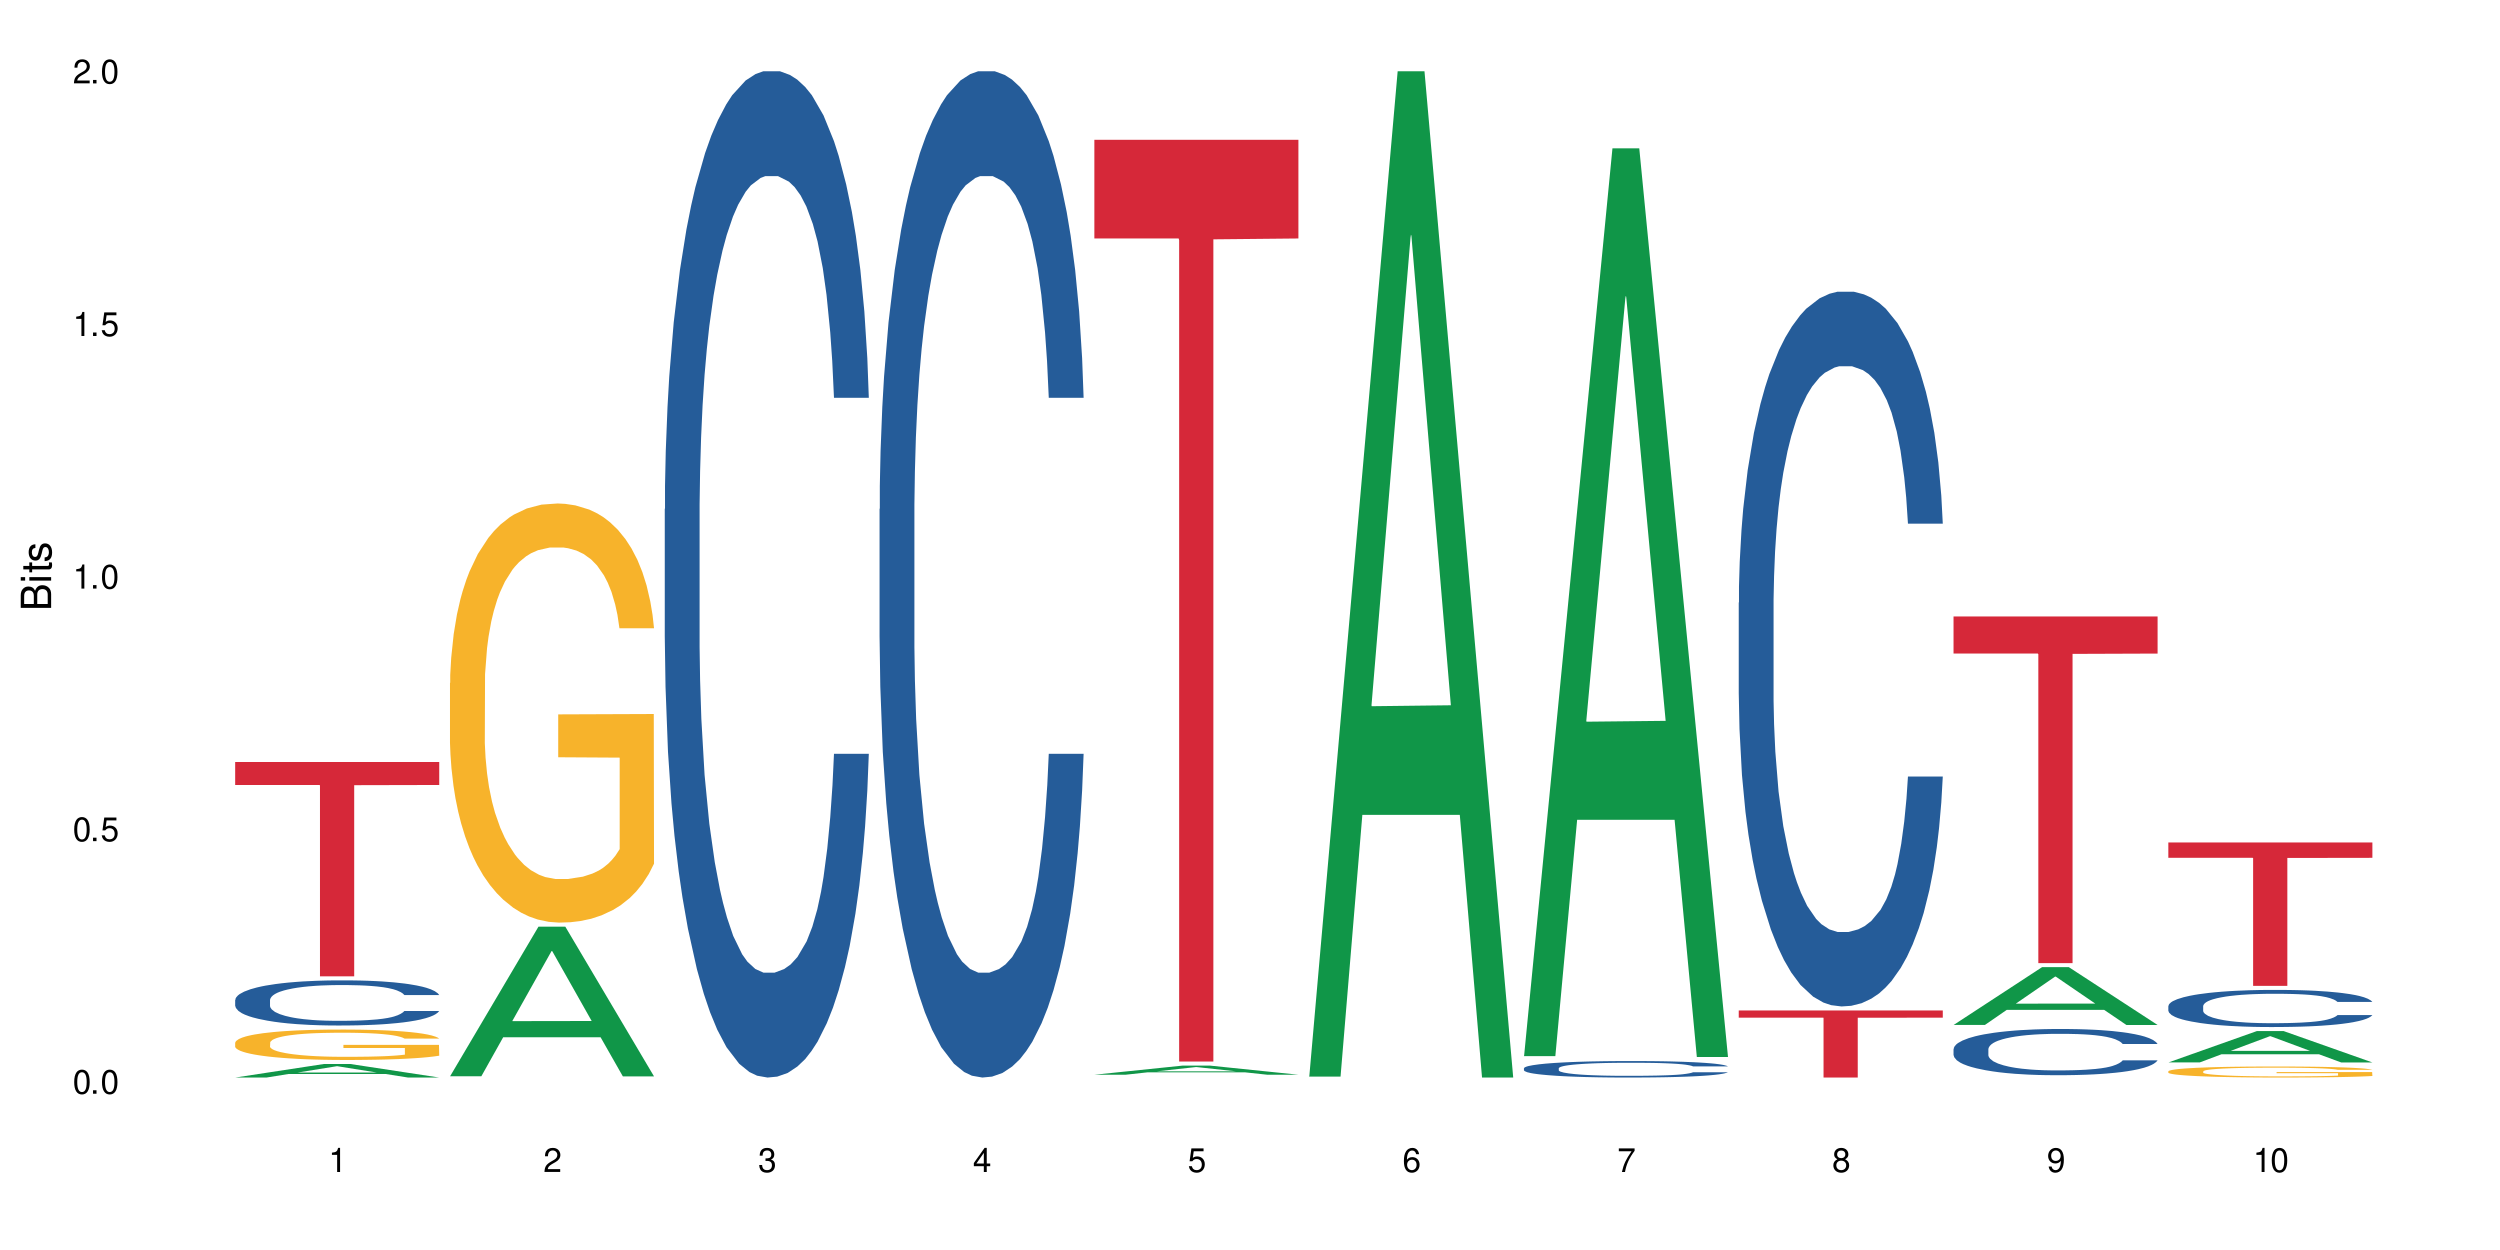 <?xml version="1.0" encoding="UTF-8"?>
<svg xmlns="http://www.w3.org/2000/svg" xmlns:xlink="http://www.w3.org/1999/xlink" width="720" height="360" viewBox="0 0 720 360">
<defs>
<g>
<g id="glyph-0-0">
</g>
<g id="glyph-0-1">
<path d="M 2.641 -6.938 C 2 -6.938 1.422 -6.656 1.078 -6.172 C 0.641 -5.562 0.406 -4.641 0.406 -3.359 C 0.406 -1.016 1.188 0.219 2.641 0.219 C 4.078 0.219 4.859 -1.016 4.859 -3.297 C 4.859 -4.641 4.656 -5.547 4.203 -6.172 C 3.844 -6.656 3.281 -6.938 2.641 -6.938 Z M 2.641 -6.188 C 3.547 -6.188 4 -5.25 4 -3.375 C 4 -1.406 3.562 -0.484 2.625 -0.484 C 1.734 -0.484 1.281 -1.438 1.281 -3.344 C 1.281 -5.25 1.734 -6.188 2.641 -6.188 Z M 2.641 -6.188 "/>
</g>
<g id="glyph-0-2">
<path d="M 1.828 -1 L 0.828 -1 L 0.828 0 L 1.828 0 Z M 1.828 -1 "/>
</g>
<g id="glyph-0-3">
<path d="M 4.562 -6.797 L 1.062 -6.797 L 0.547 -3.094 L 1.328 -3.094 C 1.719 -3.562 2.047 -3.734 2.578 -3.734 C 3.484 -3.734 4.062 -3.109 4.062 -2.094 C 4.062 -1.125 3.484 -0.531 2.578 -0.531 C 1.828 -0.531 1.375 -0.906 1.188 -1.672 L 0.328 -1.672 C 0.453 -1.109 0.547 -0.844 0.75 -0.594 C 1.125 -0.078 1.828 0.219 2.594 0.219 C 3.969 0.219 4.922 -0.781 4.922 -2.219 C 4.922 -3.562 4.031 -4.484 2.719 -4.484 C 2.25 -4.484 1.859 -4.359 1.469 -4.062 L 1.734 -5.969 L 4.562 -5.969 Z M 4.562 -6.797 "/>
</g>
<g id="glyph-0-4">
<path d="M 2.484 -4.938 L 2.484 0 L 3.328 0 L 3.328 -6.938 L 2.766 -6.938 C 2.469 -5.875 2.281 -5.734 0.984 -5.562 L 0.984 -4.938 Z M 2.484 -4.938 "/>
</g>
<g id="glyph-0-5">
<path d="M 4.859 -0.828 L 1.281 -0.828 C 1.359 -1.406 1.672 -1.781 2.5 -2.281 L 3.469 -2.828 C 4.406 -3.344 4.906 -4.062 4.906 -4.906 C 4.906 -5.484 4.672 -6.031 4.266 -6.406 C 3.859 -6.766 3.375 -6.938 2.719 -6.938 C 1.859 -6.938 1.219 -6.625 0.844 -6.031 C 0.609 -5.672 0.5 -5.234 0.484 -4.531 L 1.328 -4.531 C 1.359 -5.016 1.406 -5.281 1.531 -5.516 C 1.75 -5.938 2.188 -6.203 2.703 -6.203 C 3.469 -6.203 4.031 -5.641 4.031 -4.891 C 4.031 -4.344 3.719 -3.859 3.125 -3.516 L 2.234 -3 C 0.812 -2.172 0.406 -1.531 0.328 -0.016 L 4.859 -0.016 Z M 4.859 -0.828 "/>
</g>
<g id="glyph-0-6">
<path d="M 2.125 -3.188 L 2.578 -3.188 C 3.5 -3.188 3.984 -2.766 3.984 -1.922 C 3.984 -1.062 3.469 -0.531 2.594 -0.531 C 1.656 -0.531 1.203 -1 1.156 -2.016 L 0.312 -2.016 C 0.344 -1.453 0.438 -1.094 0.609 -0.781 C 0.953 -0.109 1.625 0.219 2.547 0.219 C 3.953 0.219 4.859 -0.625 4.859 -1.938 C 4.859 -2.828 4.516 -3.297 3.703 -3.594 C 4.344 -3.844 4.656 -4.328 4.656 -5.031 C 4.656 -6.219 3.875 -6.938 2.578 -6.938 C 1.203 -6.938 0.484 -6.172 0.453 -4.703 L 1.297 -4.703 C 1.312 -5.125 1.344 -5.359 1.453 -5.578 C 1.641 -5.969 2.062 -6.203 2.594 -6.203 C 3.344 -6.203 3.797 -5.75 3.797 -5 C 3.797 -4.516 3.609 -4.219 3.25 -4.047 C 3.016 -3.953 2.703 -3.922 2.125 -3.906 Z M 2.125 -3.188 "/>
</g>
<g id="glyph-0-7">
<path d="M 3.141 -1.672 L 3.141 0 L 3.984 0 L 3.984 -1.672 L 4.984 -1.672 L 4.984 -2.438 L 3.984 -2.438 L 3.984 -6.938 L 3.359 -6.938 L 0.266 -2.578 L 0.266 -1.672 Z M 3.141 -2.438 L 1 -2.438 L 3.141 -5.5 Z M 3.141 -2.438 "/>
</g>
<g id="glyph-0-8">
<path d="M 4.781 -5.125 C 4.609 -6.266 3.891 -6.938 2.844 -6.938 C 2.094 -6.938 1.422 -6.578 1.031 -5.953 C 0.594 -5.266 0.406 -4.422 0.406 -3.172 C 0.406 -2 0.578 -1.25 0.984 -0.641 C 1.359 -0.078 1.953 0.219 2.703 0.219 C 3.984 0.219 4.922 -0.75 4.922 -2.094 C 4.922 -3.375 4.062 -4.281 2.844 -4.281 C 2.172 -4.281 1.641 -4.031 1.281 -3.516 C 1.281 -5.234 1.828 -6.188 2.797 -6.188 C 3.391 -6.188 3.797 -5.797 3.938 -5.125 Z M 2.734 -3.531 C 3.547 -3.531 4.062 -2.953 4.062 -2.031 C 4.062 -1.156 3.484 -0.531 2.703 -0.531 C 1.922 -0.531 1.328 -1.188 1.328 -2.078 C 1.328 -2.938 1.906 -3.531 2.734 -3.531 Z M 2.734 -3.531 "/>
</g>
<g id="glyph-0-9">
<path d="M 4.984 -6.797 L 0.438 -6.797 L 0.438 -5.969 L 4.109 -5.969 C 2.5 -3.656 1.828 -2.234 1.328 0 L 2.219 0 C 2.594 -2.172 3.453 -4.047 4.984 -6.094 Z M 4.984 -6.797 "/>
</g>
<g id="glyph-0-10">
<path d="M 3.75 -3.656 C 4.469 -4.094 4.688 -4.438 4.688 -5.078 C 4.688 -6.172 3.844 -6.938 2.641 -6.938 C 1.438 -6.938 0.594 -6.172 0.594 -5.094 C 0.594 -4.438 0.812 -4.094 1.516 -3.656 C 0.734 -3.266 0.359 -2.703 0.359 -1.922 C 0.359 -0.656 1.281 0.219 2.641 0.219 C 3.984 0.219 4.922 -0.656 4.922 -1.922 C 4.922 -2.703 4.531 -3.266 3.75 -3.656 Z M 2.641 -6.188 C 3.359 -6.188 3.812 -5.75 3.812 -5.062 C 3.812 -4.406 3.344 -3.984 2.641 -3.984 C 1.922 -3.984 1.453 -4.406 1.453 -5.078 C 1.453 -5.75 1.922 -6.188 2.641 -6.188 Z M 2.641 -3.266 C 3.484 -3.266 4.062 -2.719 4.062 -1.906 C 4.062 -1.078 3.484 -0.531 2.625 -0.531 C 1.797 -0.531 1.219 -1.094 1.219 -1.906 C 1.219 -2.719 1.781 -3.266 2.641 -3.266 Z M 2.641 -3.266 "/>
</g>
<g id="glyph-0-11">
<path d="M 0.516 -1.578 C 0.672 -0.453 1.406 0.219 2.438 0.219 C 3.188 0.219 3.859 -0.141 4.266 -0.766 C 4.688 -1.453 4.891 -2.297 4.891 -3.547 C 4.891 -4.719 4.703 -5.453 4.312 -6.078 C 3.938 -6.641 3.344 -6.938 2.594 -6.938 C 1.297 -6.938 0.359 -5.969 0.359 -4.625 C 0.359 -3.344 1.234 -2.453 2.453 -2.453 C 3.094 -2.453 3.578 -2.672 4.016 -3.203 C 4 -1.484 3.469 -0.531 2.5 -0.531 C 1.906 -0.531 1.484 -0.906 1.359 -1.578 Z M 2.578 -6.203 C 3.375 -6.203 3.969 -5.531 3.969 -4.641 C 3.969 -3.797 3.391 -3.188 2.547 -3.188 C 1.734 -3.188 1.234 -3.766 1.234 -4.688 C 1.234 -5.562 1.797 -6.203 2.578 -6.203 Z M 2.578 -6.203 "/>
</g>
<g id="glyph-1-0">
</g>
<g id="glyph-1-1">
<path d="M 0 -0.953 L 0 -4.891 C 0 -5.719 -0.234 -6.344 -0.734 -6.797 C -1.188 -7.234 -1.812 -7.469 -2.5 -7.469 C -3.547 -7.469 -4.188 -7 -4.625 -5.875 C -4.984 -6.688 -5.625 -7.094 -6.531 -7.094 C -7.172 -7.094 -7.734 -6.859 -8.141 -6.391 C -8.562 -5.922 -8.75 -5.344 -8.75 -4.5 L -8.75 -0.953 Z M -4.984 -2.062 L -7.766 -2.062 L -7.766 -4.219 C -7.766 -4.844 -7.688 -5.203 -7.453 -5.5 C -7.219 -5.812 -6.859 -5.969 -6.375 -5.969 C -5.891 -5.969 -5.531 -5.812 -5.297 -5.5 C -5.062 -5.203 -4.984 -4.844 -4.984 -4.219 Z M -0.984 -2.062 L -4 -2.062 L -4 -4.781 C -4 -5.766 -3.438 -6.359 -2.484 -6.359 C -1.547 -6.359 -0.984 -5.766 -0.984 -4.781 Z M -0.984 -2.062 "/>
</g>
<g id="glyph-1-2">
<path d="M -6.281 -1.797 L -6.281 -0.797 L 0 -0.797 L 0 -1.797 Z M -8.75 -1.797 L -8.75 -0.797 L -7.484 -0.797 L -7.484 -1.797 Z M -8.75 -1.797 "/>
</g>
<g id="glyph-1-3">
<path d="M -6.281 -3.047 L -6.281 -2.016 L -8.016 -2.016 L -8.016 -1.016 L -6.281 -1.016 L -6.281 -0.172 L -5.469 -0.172 L -5.469 -1.016 L -0.719 -1.016 C -0.078 -1.016 0.281 -1.453 0.281 -2.234 C 0.281 -2.5 0.25 -2.719 0.188 -3.047 L -0.641 -3.047 C -0.609 -2.906 -0.594 -2.766 -0.594 -2.562 C -0.594 -2.141 -0.719 -2.016 -1.156 -2.016 L -5.469 -2.016 L -5.469 -3.047 Z M -6.281 -3.047 "/>
</g>
<g id="glyph-1-4">
<path d="M -4.531 -5.25 C -5.766 -5.25 -6.469 -4.422 -6.469 -2.969 C -6.469 -1.516 -5.719 -0.562 -4.547 -0.562 C -3.562 -0.562 -3.094 -1.062 -2.734 -2.562 L -2.516 -3.484 C -2.344 -4.188 -2.094 -4.469 -1.641 -4.469 C -1.047 -4.469 -0.641 -3.875 -0.641 -3 C -0.641 -2.453 -0.797 -2 -1.062 -1.75 C -1.25 -1.594 -1.422 -1.531 -1.875 -1.469 L -1.875 -0.406 C -0.422 -0.453 0.281 -1.266 0.281 -2.922 C 0.281 -4.5 -0.5 -5.516 -1.719 -5.516 C -2.656 -5.516 -3.172 -4.984 -3.469 -3.734 L -3.703 -2.766 C -3.891 -1.953 -4.156 -1.609 -4.594 -1.609 C -5.188 -1.609 -5.547 -2.125 -5.547 -2.938 C -5.547 -3.75 -5.203 -4.172 -4.531 -4.203 Z M -4.531 -5.25 "/>
</g>
</g>
</defs>
<rect x="-72" y="-36" width="864" height="432" fill="rgb(100%, 100%, 100%)" fill-opacity="1"/>
<path fill-rule="nonzero" fill="rgb(6.275%, 58.824%, 28.235%)" fill-opacity="1" d="M 67.73 310.328 L 67.793 310.324 L 93.223 306.441 L 100.945 306.441 L 126.5 310.332 L 117.52 310.332 L 111.117 309.316 L 83.051 309.316 L 76.773 310.328 L 67.73 310.328 L 85.75 308.895 L 108.543 308.891 L 97.176 307.074 L 97.051 307.07 L 96.926 307.082 L 85.688 308.891 L 85.75 308.895 Z M 67.73 310.328 "/>
<path fill-rule="nonzero" fill="rgb(14.51%, 36.078%, 60%)" fill-opacity="1" d="M 67.73 288.008 L 67.801 287.992 L 67.801 287.707 L 68.02 287.258 L 68.52 286.688 L 69.02 286.297 L 70.312 285.594 L 72.102 284.918 L 73.965 284.395 L 75.328 284.086 L 76.547 283.848 L 79.34 283.41 L 81.133 283.184 L 83.066 282.98 L 85.434 282.781 L 87.152 282.66 L 91.023 282.473 L 93.891 282.387 L 96.113 282.352 L 100.914 282.352 L 103.781 282.398 L 105.859 282.457 L 108.152 282.555 L 110.086 282.66 L 113.457 282.922 L 116.465 283.254 L 117.828 283.445 L 119.977 283.812 L 121.625 284.168 L 122.773 284.477 L 124.062 284.918 L 125.207 285.453 L 126.07 286.059 L 126.5 286.57 L 116.465 286.57 L 115.965 286.094 L 115.391 285.727 L 114.316 285.238 L 113.238 284.895 L 111.734 284.551 L 110.375 284.324 L 108.512 284.098 L 106.863 283.957 L 105.141 283.848 L 103.492 283.777 L 100.34 283.707 L 96.684 283.707 L 95.324 283.73 L 92.527 283.824 L 91.023 283.906 L 88.871 284.074 L 87.367 284.23 L 85.578 284.465 L 84.359 284.668 L 82.852 284.977 L 81.777 285.25 L 80.559 285.641 L 79.844 285.938 L 79.199 286.273 L 78.625 286.664 L 78.195 287.078 L 77.906 287.52 L 77.766 287.945 L 77.766 289.789 L 77.906 290.215 L 78.266 290.715 L 79.199 291.438 L 80.559 292.066 L 82.137 292.566 L 83.641 292.922 L 84.5 293.09 L 85.648 293.281 L 87.441 293.516 L 90.02 293.754 L 91.523 293.852 L 93.816 293.945 L 96.184 293.992 L 99.336 293.992 L 102.133 293.945 L 103.996 293.887 L 105.93 293.789 L 108.582 293.59 L 110.23 293.398 L 111.664 293.172 L 112.738 292.945 L 113.457 292.758 L 114.531 292.391 L 115.391 291.984 L 116.035 291.57 L 116.465 291.164 L 126.5 291.164 L 126.07 291.641 L 125.422 292.105 L 124.777 292.449 L 123.777 292.863 L 122.629 293.23 L 120.98 293.648 L 119.617 293.922 L 117.828 294.219 L 116.18 294.445 L 114.387 294.645 L 111.734 294.883 L 110.016 295.004 L 108.152 295.109 L 105.93 295.203 L 103.137 295.289 L 100.125 295.336 L 97.328 295.348 L 94.32 295.324 L 92.098 295.273 L 89.16 295.168 L 85.504 294.953 L 82.852 294.73 L 80.773 294.504 L 78.984 294.266 L 76.977 293.945 L 74.395 293.422 L 72.82 293.02 L 71.746 292.688 L 70.527 292.223 L 69.664 291.809 L 68.664 291.141 L 67.945 290.297 L 67.73 289.645 Z M 67.73 288.008 "/>
<path fill-rule="nonzero" fill="rgb(96.863%, 70.196%, 16.863%)" fill-opacity="1" d="M 67.73 300.266 L 67.801 300.258 L 67.801 300.098 L 68.09 299.738 L 68.805 299.238 L 69.738 298.832 L 70.742 298.512 L 71.387 298.344 L 72.461 298.102 L 73.395 297.926 L 75.758 297.566 L 78.77 297.23 L 80.418 297.086 L 82.281 296.949 L 84.93 296.797 L 86.148 296.742 L 89.875 296.613 L 94.105 296.535 L 98.762 296.512 L 100.914 296.52 L 103.852 296.551 L 107.863 296.637 L 110.16 296.719 L 111.949 296.797 L 113.812 296.902 L 116.105 297.062 L 118.258 297.254 L 119.977 297.445 L 121.695 297.688 L 123.129 297.941 L 124.348 298.223 L 125.422 298.559 L 126.07 298.84 L 126.5 299.121 L 116.535 299.121 L 115.965 298.84 L 115.32 298.625 L 114.242 298.359 L 113.168 298.168 L 112.094 298.016 L 110.086 297.809 L 108.367 297.68 L 106.215 297.566 L 104.137 297.496 L 101.773 297.445 L 100.34 297.43 L 96.543 297.43 L 93.102 297.488 L 91.094 297.551 L 89.66 297.613 L 87.656 297.734 L 86.438 297.832 L 85.719 297.895 L 83.57 298.145 L 82.137 298.367 L 81.348 298.52 L 80.344 298.762 L 79.629 298.977 L 78.84 299.297 L 78.41 299.535 L 77.836 300.082 L 77.766 301.523 L 77.98 301.824 L 78.41 302.152 L 78.984 302.441 L 79.844 302.746 L 80.703 302.977 L 82.207 303.289 L 83.496 303.5 L 84.5 303.637 L 86.438 303.852 L 87.227 303.922 L 89.09 304.066 L 91.023 304.18 L 93.387 304.273 L 95.18 304.324 L 98.047 304.363 L 101.703 304.363 L 106 304.316 L 108.727 304.25 L 110.59 304.188 L 111.809 304.133 L 113.312 304.043 L 114.387 303.965 L 115.391 303.875 L 116.609 303.738 L 116.609 301.824 L 98.906 301.816 L 98.906 300.922 L 126.426 300.914 L 126.5 304.043 L 124.992 304.258 L 123.129 304.469 L 121.34 304.629 L 119.477 304.762 L 116.824 304.914 L 114.672 305.012 L 111.375 305.125 L 108.367 305.195 L 105.215 305.242 L 102.418 305.27 L 99.121 305.277 L 96.184 305.262 L 93.031 305.211 L 90.52 305.148 L 88.227 305.066 L 85.934 304.965 L 83.066 304.797 L 81.203 304.66 L 79.27 304.492 L 77.336 304.293 L 75.613 304.074 L 74.469 303.906 L 73.32 303.715 L 72.102 303.477 L 70.957 303.203 L 70.098 302.953 L 69.309 302.676 L 68.734 302.41 L 68.16 302.051 L 67.875 301.762 L 67.73 301.512 Z M 67.73 300.266 "/>
<path fill-rule="nonzero" fill="rgb(83.922%, 15.686%, 22.353%)" fill-opacity="1" d="M 67.73 219.465 L 126.5 219.465 L 126.5 226.074 L 102.008 226.133 L 102.008 281.188 L 92.152 281.188 L 92.152 226.188 L 92.008 226.074 L 67.73 226.074 Z M 67.73 219.465 "/>
<path fill-rule="nonzero" fill="rgb(6.275%, 58.824%, 28.235%)" fill-opacity="1" d="M 129.594 309.957 L 129.656 309.918 L 155.082 266.875 L 162.805 266.875 L 188.359 310 L 179.383 310 L 172.977 298.742 L 144.91 298.742 L 138.633 309.957 L 129.594 309.957 L 147.613 294.086 L 170.402 294.047 L 159.039 273.922 L 158.914 273.879 L 158.789 274.004 L 147.547 294.047 L 147.613 294.086 Z M 129.594 309.957 "/>
<path fill-rule="nonzero" fill="rgb(96.863%, 70.196%, 16.863%)" fill-opacity="1" d="M 129.594 196.703 L 129.664 196.594 L 129.664 194.387 L 129.949 189.426 L 130.668 182.594 L 131.598 176.969 L 132.602 172.562 L 133.246 170.246 L 134.32 166.938 L 135.254 164.512 L 137.617 159.551 L 140.629 154.922 L 142.277 152.938 L 144.141 151.062 L 146.793 148.969 L 148.012 148.199 L 151.738 146.434 L 155.965 145.332 L 160.625 145 L 162.773 145.113 L 165.711 145.551 L 169.727 146.766 L 172.02 147.867 L 173.812 148.969 L 175.676 150.402 L 177.969 152.609 L 180.117 155.254 L 181.836 157.898 L 183.559 161.207 L 184.992 164.734 L 186.211 168.594 L 187.285 173.223 L 187.93 177.082 L 188.359 180.938 L 178.398 180.938 L 177.824 177.082 L 177.18 174.105 L 176.105 170.465 L 175.031 167.82 L 173.953 165.727 L 171.949 162.859 L 170.227 161.098 L 168.078 159.551 L 166 158.559 L 163.633 157.898 L 162.199 157.68 L 158.402 157.68 L 154.961 158.449 L 152.957 159.332 L 151.523 160.215 L 149.516 161.867 L 148.297 163.191 L 147.582 164.074 L 145.43 167.488 L 143.996 170.578 L 143.207 172.672 L 142.207 175.977 L 141.488 178.953 L 140.699 183.363 L 140.27 186.672 L 139.695 194.168 L 139.625 214.012 L 139.84 218.199 L 140.27 222.719 L 140.844 226.688 L 141.703 230.875 L 142.562 234.074 L 144.07 238.371 L 145.359 241.238 L 146.363 243.113 L 148.297 246.09 L 149.086 247.082 L 150.949 249.066 L 152.883 250.609 L 155.25 251.934 L 157.039 252.594 L 159.906 253.145 L 163.562 253.145 L 167.863 252.484 L 170.586 251.602 L 172.449 250.719 L 173.668 249.949 L 175.172 248.734 L 176.246 247.633 L 177.25 246.422 L 178.469 244.547 L 178.469 218.199 L 160.766 218.09 L 160.766 205.742 L 188.289 205.633 L 188.359 248.734 L 186.855 251.711 L 184.992 254.578 L 183.199 256.781 L 181.336 258.656 L 178.684 260.75 L 176.535 262.074 L 173.238 263.617 L 170.227 264.609 L 167.074 265.27 L 164.277 265.602 L 160.984 265.711 L 158.043 265.492 L 154.891 264.828 L 152.383 263.949 L 150.09 262.844 L 147.797 261.414 L 144.93 259.098 L 143.066 257.223 L 141.129 254.91 L 139.195 252.152 L 137.477 249.176 L 136.328 246.859 L 135.184 244.215 L 133.965 240.91 L 132.816 237.16 L 131.957 233.742 L 131.168 229.883 L 130.594 226.246 L 130.023 221.285 L 129.734 217.316 L 129.594 213.898 Z M 129.594 196.703 "/>
<path fill-rule="nonzero" fill="rgb(14.51%, 36.078%, 60%)" fill-opacity="1" d="M 191.453 146.621 L 191.523 146.355 L 191.523 140 L 191.738 129.934 L 192.242 117.215 L 192.742 108.477 L 194.031 92.844 L 195.824 77.746 L 197.688 66.09 L 199.051 59.203 L 200.27 53.902 L 203.062 44.102 L 204.855 39.07 L 206.789 34.566 L 209.156 30.062 L 210.875 27.414 L 214.746 23.176 L 217.613 21.32 L 219.832 20.527 L 224.637 20.527 L 227.5 21.586 L 229.582 22.91 L 231.875 25.031 L 233.809 27.414 L 237.176 33.242 L 240.188 40.66 L 241.547 44.898 L 243.699 53.109 L 245.348 61.055 L 246.492 67.945 L 247.785 77.746 L 248.93 89.668 L 249.789 103.176 L 250.219 114.566 L 240.188 114.566 L 239.684 103.973 L 239.113 95.758 L 238.035 84.898 L 236.961 77.215 L 235.457 69.535 L 234.094 64.5 L 232.23 59.469 L 230.582 56.289 L 228.863 53.902 L 227.215 52.316 L 224.062 50.727 L 220.406 50.727 L 219.043 51.254 L 216.25 53.375 L 214.746 55.23 L 212.594 58.938 L 211.09 62.383 L 209.297 67.68 L 208.078 72.184 L 206.574 79.07 L 205.5 85.164 L 204.281 93.906 L 203.566 100.527 L 202.918 107.945 L 202.348 116.688 L 201.918 125.957 L 201.629 135.762 L 201.484 145.297 L 201.484 186.355 L 201.629 195.895 L 201.988 207.02 L 202.918 223.18 L 204.281 237.219 L 205.859 248.344 L 207.363 256.293 L 208.223 260 L 209.371 264.238 L 211.16 269.535 L 213.742 274.836 L 215.246 276.953 L 217.539 279.074 L 219.906 280.133 L 223.059 280.133 L 225.852 279.074 L 227.715 277.75 L 229.652 275.629 L 232.305 271.125 L 233.953 266.887 L 235.387 261.855 L 236.461 256.82 L 237.176 252.582 L 238.254 244.371 L 239.113 235.363 L 239.758 226.094 L 240.188 217.086 L 250.219 217.086 L 249.789 227.684 L 249.145 238.012 L 248.5 245.695 L 247.496 254.969 L 246.352 263.18 L 244.703 272.449 L 243.34 278.543 L 241.547 285.168 L 239.898 290.199 L 238.109 294.703 L 235.457 300 L 233.738 302.648 L 231.875 305.035 L 229.652 307.152 L 226.855 309.008 L 223.848 310.066 L 221.051 310.332 L 218.043 309.801 L 215.82 308.742 L 212.883 306.359 L 209.227 301.59 L 206.574 296.559 L 204.496 291.523 L 202.703 286.227 L 200.699 279.074 L 198.117 267.418 L 196.543 258.41 L 195.465 250.992 L 194.246 240.664 L 193.387 231.391 L 192.383 216.555 L 191.668 197.746 L 191.453 183.18 Z M 191.453 146.621 "/>
<path fill-rule="nonzero" fill="rgb(14.51%, 36.078%, 60%)" fill-opacity="1" d="M 253.312 146.621 L 253.387 146.355 L 253.387 140 L 253.602 129.934 L 254.102 117.215 L 254.605 108.477 L 255.895 92.844 L 257.684 77.746 L 259.547 66.09 L 260.91 59.203 L 262.129 53.902 L 264.922 44.102 L 266.715 39.07 L 268.652 34.566 L 271.016 30.062 L 272.734 27.414 L 276.605 23.176 L 279.473 21.32 L 281.695 20.527 L 286.496 20.527 L 289.363 21.586 L 291.441 22.91 L 293.734 25.031 L 295.668 27.414 L 299.039 33.242 L 302.047 40.66 L 303.41 44.898 L 305.559 53.109 L 307.207 61.055 L 308.355 67.945 L 309.645 77.746 L 310.793 89.668 L 311.652 103.176 L 312.082 114.566 L 302.047 114.566 L 301.547 103.973 L 300.973 95.758 L 299.898 84.898 L 298.824 77.215 L 297.316 69.535 L 295.957 64.5 L 294.094 59.469 L 292.445 56.289 L 290.723 53.902 L 289.074 52.316 L 285.922 50.727 L 282.266 50.727 L 280.906 51.254 L 278.109 53.375 L 276.605 55.23 L 274.457 58.938 L 272.949 62.383 L 271.16 67.68 L 269.941 72.184 L 268.434 79.07 L 267.359 85.164 L 266.141 93.906 L 265.426 100.527 L 264.781 107.945 L 264.207 116.688 L 263.777 125.957 L 263.492 135.762 L 263.348 145.297 L 263.348 186.355 L 263.492 195.895 L 263.848 207.02 L 264.781 223.18 L 266.141 237.219 L 267.719 248.344 L 269.223 256.293 L 270.082 260 L 271.23 264.238 L 273.023 269.535 L 275.602 274.836 L 277.105 276.953 L 279.402 279.074 L 281.766 280.133 L 284.918 280.133 L 287.715 279.074 L 289.578 277.75 L 291.512 275.629 L 294.164 271.125 L 295.812 266.887 L 297.246 261.855 L 298.32 256.82 L 299.039 252.582 L 300.113 244.371 L 300.973 235.363 L 301.617 226.094 L 302.047 217.086 L 312.082 217.086 L 311.652 227.684 L 311.008 238.012 L 310.363 245.695 L 309.359 254.969 L 308.211 263.18 L 306.562 272.449 L 305.203 278.543 L 303.41 285.168 L 301.762 290.199 L 299.969 294.703 L 297.316 300 L 295.598 302.648 L 293.734 305.035 L 291.512 307.152 L 288.719 309.008 L 285.707 310.066 L 282.914 310.332 L 279.902 309.801 L 277.68 308.742 L 274.742 306.359 L 271.086 301.59 L 268.434 296.559 L 266.355 291.523 L 264.566 286.227 L 262.559 279.074 L 259.98 267.418 L 258.402 258.41 L 257.328 250.992 L 256.109 240.664 L 255.25 231.391 L 254.246 216.555 L 253.527 197.746 L 253.312 183.18 Z M 253.312 146.621 "/>
<path fill-rule="nonzero" fill="rgb(6.275%, 58.824%, 28.235%)" fill-opacity="1" d="M 315.176 309.516 L 315.238 309.516 L 340.664 306.887 L 348.387 306.887 L 373.941 309.52 L 364.965 309.52 L 358.559 308.832 L 330.496 308.832 L 324.215 309.516 L 315.176 309.516 L 333.195 308.547 L 355.984 308.543 L 344.621 307.316 L 344.496 307.312 L 344.371 307.32 L 333.133 308.543 L 333.195 308.547 Z M 315.176 309.516 "/>
<path fill-rule="nonzero" fill="rgb(83.922%, 15.686%, 22.353%)" fill-opacity="1" d="M 315.176 40.266 L 373.941 40.266 L 373.941 68.68 L 349.449 68.93 L 349.449 305.723 L 339.594 305.723 L 339.594 69.18 L 339.453 68.68 L 315.176 68.68 Z M 315.176 40.266 "/>
<path fill-rule="nonzero" fill="rgb(6.275%, 58.824%, 28.235%)" fill-opacity="1" d="M 377.035 310.059 L 377.098 309.789 L 402.527 20.527 L 410.25 20.527 L 435.805 310.332 L 426.824 310.332 L 420.422 234.684 L 392.355 234.684 L 386.078 310.059 L 377.035 310.059 L 395.055 203.391 L 417.848 203.117 L 406.48 67.875 L 406.355 67.602 L 406.23 68.418 L 394.992 203.117 L 395.055 203.391 Z M 377.035 310.059 "/>
<path fill-rule="nonzero" fill="rgb(6.275%, 58.824%, 28.235%)" fill-opacity="1" d="M 438.895 304.172 L 438.957 303.93 L 464.387 42.715 L 472.109 42.715 L 497.664 304.418 L 488.688 304.418 L 482.281 236.105 L 454.215 236.105 L 447.938 304.172 L 438.895 304.172 L 456.914 207.848 L 479.707 207.602 L 468.344 85.473 L 468.219 85.227 L 468.09 85.965 L 456.852 207.602 L 456.914 207.848 Z M 438.895 304.172 "/>
<path fill-rule="nonzero" fill="rgb(14.51%, 36.078%, 60%)" fill-opacity="1" d="M 438.895 307.648 L 438.969 307.645 L 438.969 307.543 L 439.184 307.375 L 439.684 307.168 L 440.188 307.023 L 441.477 306.77 L 443.27 306.52 L 445.133 306.328 L 446.492 306.219 L 447.711 306.129 L 450.508 305.969 L 452.297 305.887 L 454.234 305.812 L 456.598 305.738 L 458.316 305.695 L 462.188 305.625 L 465.055 305.598 L 467.277 305.582 L 472.078 305.582 L 474.945 305.602 L 477.023 305.621 L 479.316 305.656 L 481.254 305.695 L 484.621 305.793 L 487.629 305.914 L 488.992 305.984 L 491.141 306.117 L 492.789 306.246 L 493.938 306.359 L 495.227 306.52 L 496.375 306.715 L 497.234 306.938 L 497.664 307.125 L 487.629 307.125 L 487.129 306.949 L 486.555 306.816 L 485.48 306.637 L 484.406 306.512 L 482.898 306.387 L 481.539 306.305 L 479.676 306.223 L 478.027 306.168 L 476.309 306.129 L 474.66 306.105 L 471.504 306.078 L 467.852 306.078 L 466.488 306.086 L 463.691 306.121 L 462.188 306.152 L 460.039 306.211 L 458.535 306.27 L 456.742 306.355 L 455.523 306.43 L 454.02 306.543 L 452.941 306.641 L 451.727 306.785 L 451.008 306.895 L 450.363 307.016 L 449.789 307.16 L 449.359 307.312 L 449.074 307.473 L 448.93 307.629 L 448.93 308.301 L 449.074 308.457 L 449.43 308.641 L 450.363 308.902 L 451.727 309.133 L 453.301 309.316 L 454.805 309.445 L 455.668 309.508 L 456.812 309.578 L 458.605 309.664 L 461.184 309.75 L 462.691 309.785 L 464.984 309.82 L 467.348 309.836 L 470.5 309.836 L 473.297 309.82 L 475.16 309.797 L 477.094 309.766 L 479.746 309.691 L 481.395 309.621 L 482.828 309.539 L 483.902 309.457 L 484.621 309.387 L 485.695 309.25 L 486.555 309.105 L 487.199 308.953 L 487.629 308.805 L 497.664 308.805 L 497.234 308.977 L 496.59 309.148 L 495.945 309.273 L 494.941 309.426 L 493.793 309.559 L 492.145 309.711 L 490.785 309.812 L 488.992 309.922 L 487.344 310.004 L 485.551 310.078 L 482.898 310.164 L 481.18 310.207 L 479.316 310.246 L 477.094 310.281 L 474.301 310.312 L 471.289 310.328 L 468.496 310.332 L 465.484 310.324 L 463.262 310.305 L 460.324 310.266 L 456.668 310.188 L 454.02 310.105 L 451.941 310.023 L 450.148 309.938 L 448.141 309.82 L 445.562 309.629 L 443.984 309.48 L 442.91 309.359 L 441.691 309.191 L 440.832 309.039 L 439.828 308.797 L 439.109 308.488 L 438.895 308.25 Z M 438.895 307.648 "/>
<path fill-rule="nonzero" fill="rgb(14.51%, 36.078%, 60%)" fill-opacity="1" d="M 500.758 173.586 L 500.828 173.395 L 500.828 168.879 L 501.043 161.73 L 501.547 152.699 L 502.047 146.492 L 503.336 135.391 L 505.129 124.664 L 506.992 116.387 L 508.355 111.496 L 509.57 107.734 L 512.367 100.77 L 514.16 97.195 L 516.094 93.996 L 518.461 90.801 L 520.18 88.918 L 524.051 85.906 L 526.914 84.59 L 529.137 84.027 L 533.938 84.027 L 536.805 84.777 L 538.883 85.719 L 541.18 87.223 L 543.113 88.918 L 546.48 93.059 L 549.492 98.324 L 550.852 101.336 L 553.004 107.168 L 554.652 112.812 L 555.797 117.703 L 557.09 124.664 L 558.234 133.133 L 559.094 142.727 L 559.523 150.82 L 549.492 150.82 L 548.988 143.293 L 548.418 137.461 L 547.34 129.746 L 546.266 124.289 L 544.762 118.832 L 543.398 115.258 L 541.535 111.684 L 539.887 109.426 L 538.168 107.734 L 536.52 106.605 L 533.367 105.477 L 529.711 105.477 L 528.348 105.852 L 525.555 107.355 L 524.051 108.672 L 521.898 111.309 L 520.395 113.754 L 518.602 117.516 L 517.383 120.715 L 515.879 125.605 L 514.805 129.934 L 513.586 136.145 L 512.867 140.848 L 512.223 146.113 L 511.652 152.324 L 511.219 158.91 L 510.934 165.871 L 510.789 172.645 L 510.789 201.809 L 510.934 208.578 L 511.293 216.48 L 512.223 227.961 L 513.586 237.93 L 515.164 245.832 L 516.668 251.477 L 517.527 254.113 L 518.676 257.121 L 520.465 260.887 L 523.047 264.648 L 524.551 266.152 L 526.844 267.66 L 529.211 268.41 L 532.363 268.41 L 535.156 267.66 L 537.02 266.719 L 538.957 265.211 L 541.609 262.016 L 543.258 259.004 L 544.691 255.43 L 545.766 251.855 L 546.48 248.844 L 547.555 243.012 L 548.418 236.613 L 549.062 230.027 L 549.492 223.633 L 559.523 223.633 L 559.094 231.156 L 558.449 238.496 L 557.805 243.953 L 556.801 250.539 L 555.656 256.371 L 554.008 262.953 L 552.645 267.281 L 550.852 271.984 L 549.203 275.562 L 547.414 278.758 L 544.762 282.523 L 543.043 284.402 L 541.18 286.098 L 538.957 287.602 L 536.16 288.918 L 533.152 289.672 L 530.355 289.859 L 527.348 289.484 L 525.125 288.73 L 522.188 287.039 L 518.531 283.652 L 515.879 280.078 L 513.801 276.5 L 512.008 272.738 L 510.004 267.66 L 507.422 259.379 L 505.844 252.984 L 504.77 247.715 L 503.551 240.379 L 502.691 233.793 L 501.688 223.254 L 500.973 209.898 L 500.758 199.551 Z M 500.758 173.586 "/>
<path fill-rule="nonzero" fill="rgb(83.922%, 15.686%, 22.353%)" fill-opacity="1" d="M 500.758 291.023 L 559.523 291.023 L 559.523 293.09 L 535.031 293.109 L 535.031 310.332 L 525.18 310.332 L 525.18 293.129 L 525.035 293.09 L 500.758 293.09 Z M 500.758 291.023 "/>
<path fill-rule="nonzero" fill="rgb(6.275%, 58.824%, 28.235%)" fill-opacity="1" d="M 562.617 295.18 L 562.68 295.164 L 588.109 278.543 L 595.832 278.543 L 621.387 295.195 L 612.406 295.195 L 606.004 290.848 L 577.938 290.848 L 571.66 295.18 L 562.617 295.18 L 580.637 289.051 L 603.43 289.035 L 592.066 281.266 L 591.938 281.25 L 591.812 281.297 L 580.574 289.035 L 580.637 289.051 Z M 562.617 295.18 "/>
<path fill-rule="nonzero" fill="rgb(14.51%, 36.078%, 60%)" fill-opacity="1" d="M 562.617 302.148 L 562.691 302.137 L 562.691 301.844 L 562.906 301.383 L 563.406 300.797 L 563.906 300.398 L 565.199 299.68 L 566.988 298.984 L 568.852 298.449 L 570.215 298.133 L 571.434 297.891 L 574.227 297.441 L 576.02 297.211 L 577.953 297.004 L 580.32 296.797 L 582.039 296.676 L 585.91 296.48 L 588.777 296.395 L 591 296.359 L 595.801 296.359 L 598.668 296.406 L 600.746 296.469 L 603.039 296.566 L 604.973 296.676 L 608.344 296.941 L 611.352 297.285 L 612.715 297.477 L 614.863 297.855 L 616.512 298.219 L 617.66 298.535 L 618.949 298.984 L 620.098 299.531 L 620.957 300.152 L 621.387 300.676 L 611.352 300.676 L 610.852 300.191 L 610.277 299.812 L 609.203 299.312 L 608.129 298.961 L 606.621 298.609 L 605.262 298.379 L 603.398 298.148 L 601.75 298 L 600.027 297.891 L 598.379 297.82 L 595.227 297.746 L 591.57 297.746 L 590.211 297.77 L 587.414 297.867 L 585.91 297.953 L 583.762 298.121 L 582.254 298.281 L 580.465 298.523 L 579.246 298.73 L 577.738 299.047 L 576.664 299.328 L 575.445 299.727 L 574.73 300.031 L 574.086 300.371 L 573.512 300.773 L 573.082 301.199 L 572.793 301.648 L 572.652 302.086 L 572.652 303.973 L 572.793 304.41 L 573.152 304.922 L 574.086 305.66 L 575.445 306.305 L 577.023 306.816 L 578.527 307.184 L 579.387 307.352 L 580.535 307.547 L 582.328 307.789 L 584.906 308.031 L 586.41 308.129 L 588.707 308.227 L 591.07 308.277 L 594.223 308.277 L 597.02 308.227 L 598.883 308.168 L 600.816 308.07 L 603.469 307.863 L 605.117 307.668 L 606.551 307.438 L 607.625 307.207 L 608.344 307.012 L 609.418 306.633 L 610.277 306.223 L 610.922 305.797 L 611.352 305.383 L 621.387 305.383 L 620.957 305.867 L 620.312 306.344 L 619.664 306.695 L 618.664 307.121 L 617.516 307.5 L 615.867 307.922 L 614.504 308.203 L 612.715 308.508 L 611.066 308.738 L 609.273 308.945 L 606.621 309.188 L 604.902 309.309 L 603.039 309.418 L 600.816 309.516 L 598.023 309.602 L 595.012 309.652 L 592.219 309.664 L 589.207 309.637 L 586.984 309.59 L 584.047 309.48 L 580.391 309.262 L 577.738 309.031 L 575.66 308.801 L 573.871 308.555 L 571.863 308.227 L 569.281 307.691 L 567.707 307.277 L 566.633 306.938 L 565.414 306.465 L 564.555 306.039 L 563.551 305.359 L 562.832 304.496 L 562.617 303.824 Z M 562.617 302.148 "/>
<path fill-rule="nonzero" fill="rgb(83.922%, 15.686%, 22.353%)" fill-opacity="1" d="M 562.617 177.539 L 621.387 177.539 L 621.387 188.227 L 596.895 188.32 L 596.895 277.379 L 587.039 277.379 L 587.039 188.414 L 586.895 188.227 L 562.617 188.227 Z M 562.617 177.539 "/>
<path fill-rule="nonzero" fill="rgb(6.275%, 58.824%, 28.235%)" fill-opacity="1" d="M 624.48 305.98 L 624.543 305.973 L 649.969 296.953 L 657.691 296.953 L 683.246 305.988 L 674.27 305.988 L 667.863 303.629 L 639.797 303.629 L 633.52 305.98 L 624.48 305.98 L 642.5 302.656 L 665.289 302.645 L 653.926 298.43 L 653.801 298.422 L 653.676 298.445 L 642.438 302.645 L 642.5 302.656 Z M 624.48 305.98 "/>
<path fill-rule="nonzero" fill="rgb(14.51%, 36.078%, 60%)" fill-opacity="1" d="M 624.48 289.75 L 624.551 289.738 L 624.551 289.504 L 624.766 289.133 L 625.266 288.664 L 625.77 288.34 L 627.059 287.766 L 628.852 287.207 L 630.715 286.777 L 632.074 286.523 L 633.293 286.328 L 636.09 285.965 L 637.879 285.781 L 639.816 285.613 L 642.18 285.449 L 643.902 285.352 L 647.77 285.195 L 650.637 285.125 L 652.859 285.098 L 657.66 285.098 L 660.527 285.137 L 662.605 285.184 L 664.898 285.262 L 666.836 285.352 L 670.203 285.566 L 673.215 285.84 L 674.574 285.996 L 676.727 286.297 L 678.375 286.59 L 679.52 286.844 L 680.809 287.207 L 681.957 287.648 L 682.816 288.145 L 683.246 288.566 L 673.215 288.566 L 672.711 288.176 L 672.137 287.871 L 671.062 287.473 L 669.988 287.188 L 668.484 286.902 L 667.121 286.719 L 665.258 286.531 L 663.609 286.414 L 661.891 286.328 L 660.242 286.27 L 657.086 286.211 L 653.434 286.211 L 652.07 286.23 L 649.277 286.309 L 647.77 286.375 L 645.621 286.512 L 644.117 286.641 L 642.324 286.836 L 641.105 287 L 639.602 287.258 L 638.527 287.48 L 637.309 287.805 L 636.59 288.047 L 635.945 288.32 L 635.371 288.645 L 634.941 288.984 L 634.656 289.348 L 634.512 289.699 L 634.512 291.215 L 634.656 291.566 L 635.016 291.977 L 635.945 292.574 L 637.309 293.09 L 638.883 293.5 L 640.391 293.793 L 641.25 293.93 L 642.395 294.086 L 644.188 294.281 L 646.766 294.477 L 648.273 294.559 L 650.566 294.637 L 652.93 294.676 L 656.086 294.676 L 658.879 294.637 L 660.742 294.586 L 662.68 294.508 L 665.328 294.34 L 666.977 294.184 L 668.41 294 L 669.488 293.812 L 670.203 293.656 L 671.277 293.355 L 672.137 293.023 L 672.781 292.68 L 673.215 292.348 L 683.246 292.348 L 682.816 292.738 L 682.172 293.121 L 681.527 293.402 L 680.523 293.746 L 679.375 294.047 L 677.727 294.391 L 676.367 294.617 L 674.574 294.859 L 672.926 295.047 L 671.133 295.211 L 668.484 295.406 L 666.762 295.504 L 664.898 295.594 L 662.68 295.672 L 659.883 295.738 L 656.871 295.777 L 654.078 295.789 L 651.066 295.77 L 648.848 295.73 L 645.906 295.641 L 642.254 295.465 L 639.602 295.281 L 637.523 295.094 L 635.73 294.898 L 633.723 294.637 L 631.145 294.203 L 629.566 293.871 L 628.492 293.598 L 627.273 293.219 L 626.414 292.875 L 625.41 292.328 L 624.695 291.633 L 624.48 291.098 Z M 624.48 289.75 "/>
<path fill-rule="nonzero" fill="rgb(96.863%, 70.196%, 16.863%)" fill-opacity="1" d="M 624.48 308.516 L 624.551 308.512 L 624.551 308.453 L 624.836 308.324 L 625.555 308.145 L 626.484 307.996 L 627.488 307.879 L 628.133 307.82 L 629.207 307.73 L 630.141 307.668 L 632.504 307.535 L 635.516 307.414 L 637.164 307.363 L 639.027 307.312 L 641.68 307.258 L 642.898 307.238 L 646.625 307.191 L 650.852 307.164 L 655.512 307.152 L 657.66 307.156 L 660.598 307.168 L 664.613 307.199 L 666.906 307.23 L 668.699 307.258 L 670.562 307.297 L 672.855 307.355 L 675.004 307.422 L 676.727 307.492 L 678.445 307.582 L 679.879 307.672 L 681.098 307.773 L 682.172 307.898 L 682.816 308 L 683.246 308.102 L 673.285 308.102 L 672.711 308 L 672.066 307.922 L 670.992 307.824 L 669.918 307.754 L 668.84 307.699 L 666.836 307.625 L 665.113 307.578 L 662.965 307.535 L 660.887 307.512 L 658.52 307.492 L 657.086 307.488 L 653.289 307.488 L 649.848 307.508 L 647.844 307.531 L 646.41 307.555 L 644.402 307.598 L 643.184 307.633 L 642.469 307.656 L 640.316 307.746 L 638.883 307.828 L 638.098 307.883 L 637.094 307.969 L 636.375 308.047 L 635.586 308.164 L 635.156 308.25 L 634.586 308.449 L 634.512 308.973 L 634.727 309.082 L 635.156 309.199 L 635.73 309.305 L 636.59 309.414 L 637.449 309.5 L 638.957 309.613 L 640.246 309.688 L 641.25 309.738 L 643.184 309.816 L 643.973 309.844 L 645.836 309.895 L 647.77 309.934 L 650.137 309.969 L 651.926 309.988 L 654.793 310 L 658.449 310 L 662.75 309.984 L 665.473 309.961 L 667.336 309.938 L 668.555 309.918 L 670.059 309.887 L 671.133 309.855 L 672.137 309.824 L 673.355 309.773 L 673.355 309.082 L 655.656 309.078 L 655.656 308.754 L 683.176 308.75 L 683.246 309.887 L 681.742 309.965 L 679.879 310.039 L 678.086 310.098 L 676.223 310.148 L 673.57 310.203 L 671.422 310.238 L 668.125 310.277 L 665.113 310.305 L 661.961 310.32 L 659.168 310.328 L 655.871 310.332 L 652.93 310.328 L 649.777 310.309 L 647.27 310.285 L 644.977 310.258 L 642.684 310.219 L 639.816 310.16 L 637.953 310.109 L 636.016 310.047 L 634.082 309.977 L 632.363 309.898 L 631.215 309.836 L 630.07 309.766 L 628.852 309.68 L 627.703 309.582 L 626.844 309.492 L 626.055 309.391 L 625.48 309.293 L 624.91 309.164 L 624.621 309.059 L 624.48 308.969 Z M 624.48 308.516 "/>
<path fill-rule="nonzero" fill="rgb(83.922%, 15.686%, 22.353%)" fill-opacity="1" d="M 624.48 242.637 L 683.246 242.637 L 683.246 247.055 L 658.754 247.094 L 658.754 283.934 L 648.898 283.934 L 648.898 247.133 L 648.758 247.055 L 624.48 247.055 Z M 624.48 242.637 "/>
<g fill="rgb(0%, 0%, 0%)" fill-opacity="1">
<use xlink:href="#glyph-0-1" x="20.965" y="314.993"/>
<use xlink:href="#glyph-0-2" x="25.965" y="314.993"/>
<use xlink:href="#glyph-0-1" x="28.965" y="314.993"/>
</g>
<g fill="rgb(0%, 0%, 0%)" fill-opacity="1">
<use xlink:href="#glyph-0-1" x="20.965" y="242.251"/>
<use xlink:href="#glyph-0-2" x="25.965" y="242.251"/>
<use xlink:href="#glyph-0-3" x="28.965" y="242.251"/>
</g>
<g fill="rgb(0%, 0%, 0%)" fill-opacity="1">
<use xlink:href="#glyph-0-4" x="20.965" y="169.509"/>
<use xlink:href="#glyph-0-2" x="25.965" y="169.509"/>
<use xlink:href="#glyph-0-1" x="28.965" y="169.509"/>
</g>
<g fill="rgb(0%, 0%, 0%)" fill-opacity="1">
<use xlink:href="#glyph-0-4" x="20.965" y="96.767"/>
<use xlink:href="#glyph-0-2" x="25.965" y="96.767"/>
<use xlink:href="#glyph-0-3" x="28.965" y="96.767"/>
</g>
<g fill="rgb(0%, 0%, 0%)" fill-opacity="1">
<use xlink:href="#glyph-0-5" x="20.965" y="24.024"/>
<use xlink:href="#glyph-0-2" x="25.965" y="24.024"/>
<use xlink:href="#glyph-0-1" x="28.965" y="24.024"/>
</g>
<g fill="rgb(0%, 0%, 0%)" fill-opacity="1">
<use xlink:href="#glyph-0-4" x="94.613" y="337.532"/>
</g>
<g fill="rgb(0%, 0%, 0%)" fill-opacity="1">
<use xlink:href="#glyph-0-5" x="156.477" y="337.532"/>
</g>
<g fill="rgb(0%, 0%, 0%)" fill-opacity="1">
<use xlink:href="#glyph-0-6" x="218.336" y="337.532"/>
</g>
<g fill="rgb(0%, 0%, 0%)" fill-opacity="1">
<use xlink:href="#glyph-0-7" x="280.199" y="337.532"/>
</g>
<g fill="rgb(0%, 0%, 0%)" fill-opacity="1">
<use xlink:href="#glyph-0-3" x="342.059" y="337.532"/>
</g>
<g fill="rgb(0%, 0%, 0%)" fill-opacity="1">
<use xlink:href="#glyph-0-8" x="403.918" y="337.532"/>
</g>
<g fill="rgb(0%, 0%, 0%)" fill-opacity="1">
<use xlink:href="#glyph-0-9" x="465.781" y="337.532"/>
</g>
<g fill="rgb(0%, 0%, 0%)" fill-opacity="1">
<use xlink:href="#glyph-0-10" x="527.641" y="337.532"/>
</g>
<g fill="rgb(0%, 0%, 0%)" fill-opacity="1">
<use xlink:href="#glyph-0-11" x="589.5" y="337.532"/>
</g>
<g fill="rgb(0%, 0%, 0%)" fill-opacity="1">
<use xlink:href="#glyph-0-4" x="648.863" y="337.532"/>
<use xlink:href="#glyph-0-1" x="653.863" y="337.532"/>
</g>
<g fill="rgb(0%, 0%, 0%)" fill-opacity="1">
<use xlink:href="#glyph-1-1" x="14.725" y="176.012"/>
<use xlink:href="#glyph-1-2" x="14.725" y="168.012"/>
<use xlink:href="#glyph-1-3" x="14.725" y="165.012"/>
<use xlink:href="#glyph-1-4" x="14.725" y="162.012"/>
</g>
</svg>
